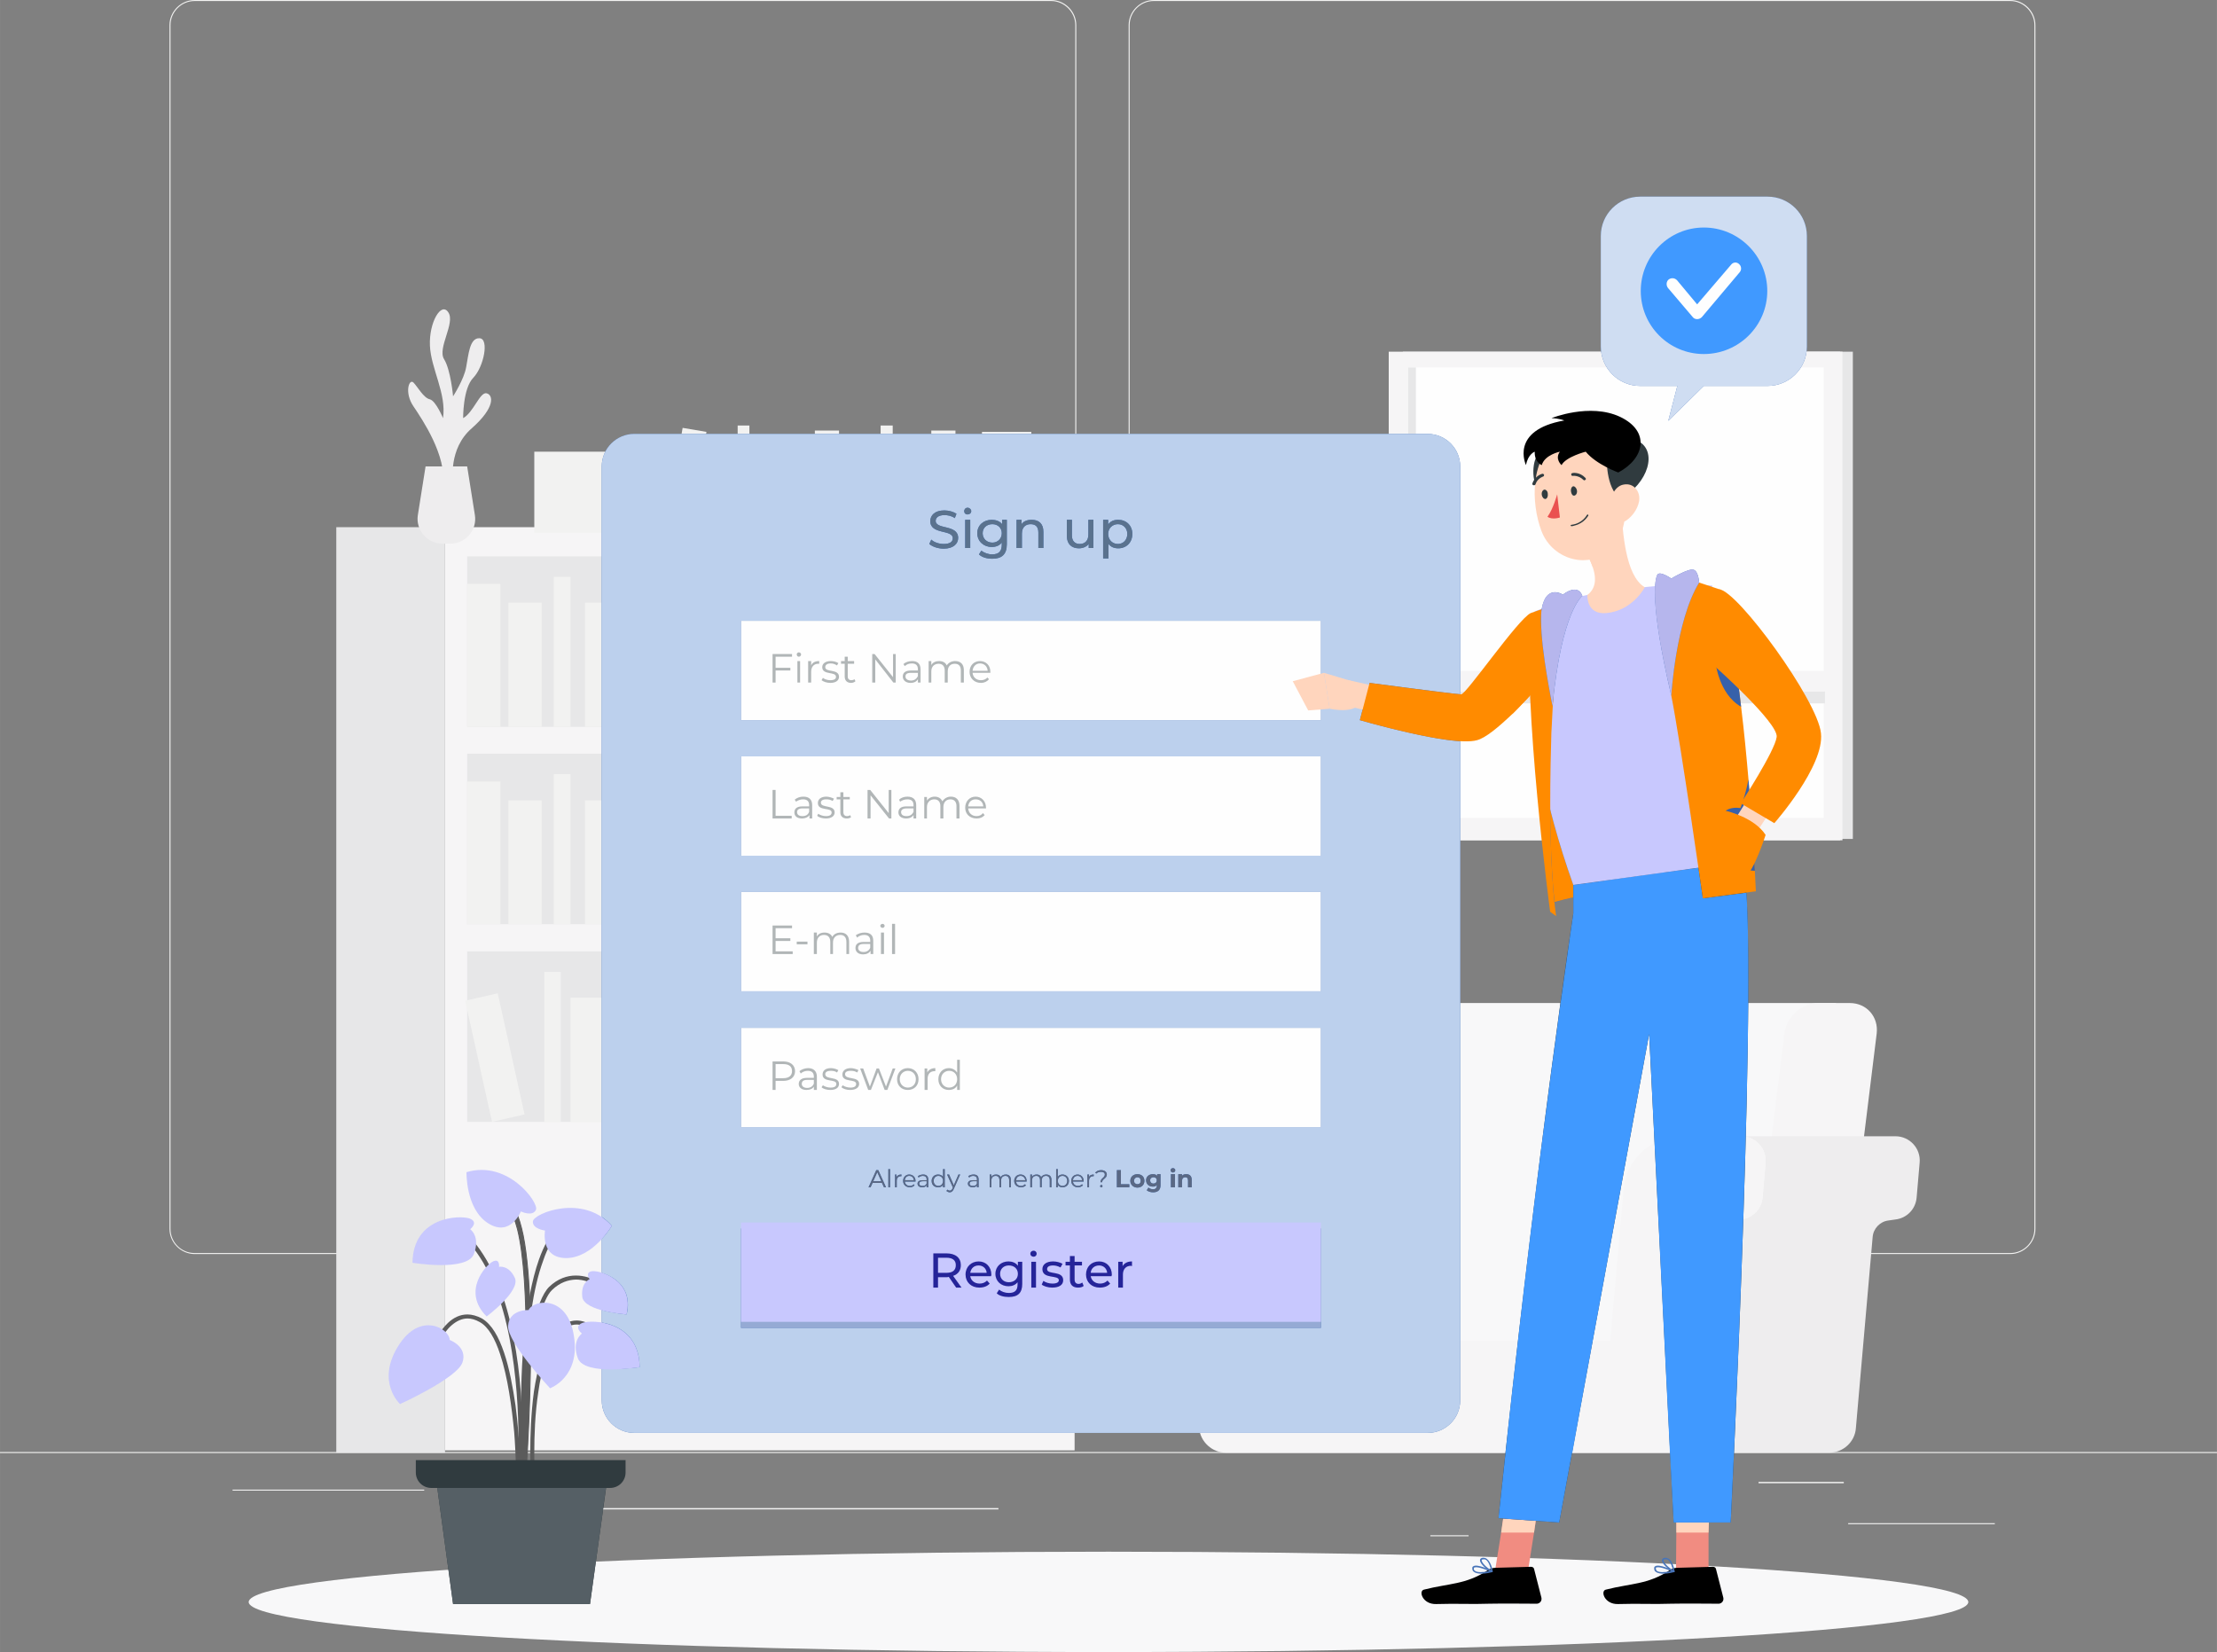 <?xml version="1.0" encoding="UTF-8"?>
<!DOCTYPE svg PUBLIC "-//W3C//DTD SVG 1.1//EN" "http://www.w3.org/Graphics/SVG/1.1/DTD/svg11.dtd">
<!-- Creator: CorelDRAW X8 -->
<svg xmlns="http://www.w3.org/2000/svg" xml:space="preserve" width="176.389mm" height="131.448mm" version="1.1" style="shape-rendering:geometricPrecision; text-rendering:geometricPrecision; image-rendering:optimizeQuality; fill-rule:evenodd; clip-rule:evenodd"
viewBox="0 0 6606 4923"
 xmlns:xlink="http://www.w3.org/1999/xlink">
 <rect x="0" y="0" width="6606" height="4923" fill="#808080" stroke="none"/>
 <defs>
  <style type="text/css">
   <![CDATA[
    .str0 {stroke:#5B5B5B;stroke-width:2.854}
    .fil5 {fill:#FEFEFE;fill-rule:nonzero}
    .fil14 {fill:#5B5B5B;fill-rule:nonzero}
    .fil20 {fill:#F18C81;fill-rule:nonzero}
    .fil28 {fill:#EA5150;fill-rule:nonzero}
    .fil23 {fill:#FCFBFB;fill-rule:nonzero}
    .fil24 {fill:#FAFBFB;fill-rule:nonzero}
    .fil3 {fill:#F8F8F9;fill-rule:nonzero}
    .fil1 {fill:#F6F5F6;fill-rule:nonzero}
    .fil0 {fill:#F2F2F1;fill-rule:nonzero}
    .fil4 {fill:#EEEDEE;fill-rule:nonzero}
    .fil26 {fill:#E6B3AA;fill-rule:nonzero}
    .fil2 {fill:#E7E7E8;fill-rule:nonzero}
    .fil27 {fill:#D6D5D5;fill-rule:nonzero}
    .fil17 {fill:#CFDDF2;fill-rule:nonzero}
    .fil7 {fill:#BCD0ED;fill-rule:nonzero}
    .fil8 {fill:#B1B6B7;fill-rule:nonzero}
    .fil9 {fill:#95AAD4;fill-rule:nonzero}
    .fil25 {fill:#8AA9D9;fill-rule:nonzero}
    .fil16 {fill:#555F65;fill-rule:nonzero}
    .fil13 {fill:#5A728E;fill-rule:nonzero}
    .fil10 {fill:#5A6884;fill-rule:nonzero}
    .fil6 {fill:#4874B8;fill-rule:nonzero}
    .fil15 {fill:#303B3F;fill-rule:nonzero}
    .fil30 {fill:#3761AA;fill-rule:nonzero}
    .fil22 {fill:black;fill-rule:nonzero}
    .fil12 {fill:#252499;fill-rule:nonzero}
    .fil18 {fill:#4099FF;fill-rule:nonzero}
    .fil29 {fill:#B6B6ED;fill-rule:nonzero}
    .fil11 {fill:#C8C8FE;fill-rule:nonzero}
    .fil19 {fill:#FF8B00;fill-rule:nonzero}
    .fil21 {fill:#FFD5BD;fill-rule:nonzero}
   ]]>
  </style>
 </defs>
 <g id="Layer_x0020_1">
  <polygon class="fil0" points="0,4330 6606,4330 6606,4327 0,4327 "/>
  <path class="fil0" d="M580 3c-40,0 -72,33 -72,72l0 3587c0,40 32,72 72,72l2552 0c39,0 72,-32 72,-72l0 -3587c0,-39 -33,-72 -72,-72l-2552 0zm2552 3734l-2552 0c-41,0 -75,-34 -75,-75l0 -3587c0,-41 34,-75 75,-75l2552 0c41,0 75,34 75,75l0 3587c0,41 -34,75 -75,75z"/>
  <g id="_2294015582336">
   <polygon class="fil0" points="5507,4542 5944,4542 5944,4539 5507,4539 "/>
   <polygon class="fil0" points="4262,4578 4376,4578 4376,4575 4262,4575 "/>
   <polygon class="fil0" points="5240,4420 5494,4420 5494,4416 5240,4416 "/>
   <polygon class="fil0" points="693,4442 1264,4442 1264,4439 693,4439 "/>
   <polygon class="fil0" points="1381,4442 1465,4442 1465,4439 1381,4439 "/>
   <polygon class="fil0" points="1737,4498 2975,4498 2975,4494 1737,4494 "/>
   <path class="fil0" d="M3438 3c-40,0 -72,33 -72,72l0 3587c0,40 32,72 72,72l2552 0c39,0 72,-32 72,-72l0 -3587c0,-39 -33,-72 -72,-72l-2552 0zm2552 3734l-2552 0c-41,0 -75,-34 -75,-75l0 -3587c0,-41 34,-75 75,-75l2552 0c41,0 75,34 75,75l0 3587c0,41 -34,75 -75,75z"/>
   <polygon class="fil1" points="1326,4322 3202,4322 3202,1571 1326,1571 "/>
   <polygon class="fil2" points="1392,2166 3136,2166 3136,1658 1392,1658 "/>
   <polygon class="fil0" points="1392,2166 1491,2166 1491,1740 1392,1740 "/>
   <polygon class="fil0" points="1871,2166 1970,2166 1970,1740 1871,1740 "/>
   <polygon class="fil0" points="2586,2149 2489,2166 2416,1746 2514,1730 "/>
   <polygon class="fil0" points="1515,2166 1614,2166 1614,1796 1515,1796 "/>
   <polygon class="fil0" points="1743,2166 1842,2166 1842,1796 1743,1796 "/>
   <polygon class="fil0" points="2317,2166 2416,2166 2416,1796 2317,1796 "/>
   <polygon class="fil0" points="2180,2144 2084,2166 2004,1805 2100,1784 "/>
   <polygon class="fil0" points="1650,2166 1700,2166 1700,1719 1650,1719 "/>
   <polygon class="fil0" points="2239,2166 2289,2166 2289,1719 2239,1719 "/>
   <polygon class="fil2" points="1392,2754 3136,2754 3136,2246 1392,2246 "/>
   <polygon class="fil0" points="3037,2754 3136,2754 3136,2329 3037,2329 "/>
   <polygon class="fil0" points="2558,2754 2657,2754 2657,2329 2558,2329 "/>
   <polygon class="fil0" points="1942,2738 2039,2754 2112,2335 2014,2318 "/>
   <polygon class="fil0" points="2914,2754 3013,2754 3013,2385 2914,2385 "/>
   <polygon class="fil0" points="2686,2754 2785,2754 2785,2385 2686,2385 "/>
   <polygon class="fil0" points="2112,2754 2211,2754 2211,2385 2112,2385 "/>
   <polygon class="fil0" points="2348,2733 2444,2754 2524,2393 2428,2372 "/>
   <polygon class="fil0" points="2828,2754 2878,2754 2878,2307 2828,2307 "/>
   <polygon class="fil0" points="2239,2754 2289,2754 2289,2307 2239,2307 "/>
   <polygon class="fil0" points="1392,2754 1491,2754 1491,2329 1392,2329 "/>
   <polygon class="fil0" points="1515,2754 1614,2754 1614,2385 1515,2385 "/>
   <polygon class="fil0" points="1743,2754 1842,2754 1842,2385 1743,2385 "/>
   <polygon class="fil0" points="1650,2754 1700,2754 1700,2307 1650,2307 "/>
   <polygon class="fil2" points="1392,3343 3136,3343 3136,2835 1392,2835 "/>
   <polygon class="fil0" points="2393,3343 2492,3343 2492,2917 2393,2917 "/>
   <polygon class="fil0" points="3108,3326 3010,3343 2938,2923 3036,2906 "/>
   <polygon class="fil0" points="2037,3343 2136,3343 2136,2973 2037,2973 "/>
   <polygon class="fil0" points="2264,3343 2363,3343 2363,2973 2264,2973 "/>
   <polygon class="fil0" points="2839,3343 2938,3343 2938,2973 2839,2973 "/>
   <polygon class="fil0" points="2702,3321 2606,3343 2525,2982 2622,2960 "/>
   <polygon class="fil0" points="2172,3343 2221,3343 2221,2896 2172,2896 "/>
   <polygon class="fil0" points="2761,3343 2811,3343 2811,2896 2761,2896 "/>
   <polygon class="fil0" points="1969,3326 1871,3343 1799,2923 1896,2906 "/>
   <polygon class="fil0" points="1700,3343 1799,3343 1799,2973 1700,2973 "/>
   <polygon class="fil0" points="1563,3321 1466,3343 1386,2982 1483,2960 "/>
   <polygon class="fil0" points="1622,3343 1671,3343 1671,2896 1622,2896 "/>
   <polygon class="fil2" points="1002,4329 1326,4329 1326,1571 1002,1571 "/>
   <path class="fil3" d="M4300 4257l-275 0 145 -1177c6,-50 51,-91 101,-91l1200 0 -176 1268 -995 0z"/>
   <path class="fil1" d="M5172 4257l275 0 145 -1177c6,-50 -30,-91 -80,-91l-94 0c-50,0 -95,41 -101,91l-145 1177z"/>
   <path class="fil4" d="M5071 4256l50 -570c2,-25 21,-46 47,-49l20 -3c34,-4 61,-31 64,-65l9 -104c3,-43 -30,-79 -73,-79l460 0c42,0 76,36 72,79l-9 104c-3,34 -29,61 -63,65l-21 3c-25,3 -45,24 -47,49l-50 570c-3,41 -38,73 -80,73l-459 0c41,0 76,-32 80,-73z"/>
   <path class="fil4" d="M3806 3544c-8,-90 -83,-158 -172,-158l400 0c90,0 164,68 172,158l40 451 -400 0 -40 -451z"/>
   <path class="fil1" d="M3456 3386l178 0c89,0 164,68 172,158l40 451 952 0 40 -451c8,-90 83,-158 172,-158l178 0c43,0 76,36 73,79l-9 104c-3,34 -30,61 -64,65l-20 3c-26,3 -45,24 -47,49l-50 570c-4,41 -39,73 -80,73l-1338 0c-41,0 -76,-32 -80,-73l-50 -570c-2,-25 -21,-46 -47,-49l-20 -3c-34,-4 -61,-31 -64,-65l-9 -104c-3,-43 30,-79 73,-79z"/>
   <path class="fil4" d="M1350 1434c0,0 -15,-97 56,-158 70,-62 64,-99 44,-104 -20,-5 -39,57 -70,74 0,0 -1,-88 30,-120 32,-33 48,-117 19,-118 -30,-2 -33,50 -40,86 -6,36 -39,87 -39,87 0,0 -7,-79 -27,-111 -20,-33 34,-107 13,-139 -21,-33 -58,29 -55,99 3,69 50,143 39,216 0,0 -21,-51 -39,-56 -19,-4 -37,-38 -49,-50 -13,-13 -28,30 0,71 27,40 99,147 88,234l30 -11z"/>
   <path class="fil4" d="M1392 1390l23 145c7,44 -27,85 -73,85l-24 0c-45,0 -80,-41 -73,-85l23 -145 124 0z"/>
   <polygon class="fil0" points="2775,1591 2847,1591 2847,1283 2775,1283 "/>
   <polygon class="fil0" points="2428,1591 2500,1591 2500,1283 2428,1283 "/>
   <polygon class="fil0" points="1982,1579 2053,1591 2105,1287 2034,1275 "/>
   <polygon class="fil0" points="2687,1591 2758,1591 2758,1323 2687,1323 "/>
   <polygon class="fil0" points="2522,1591 2593,1591 2593,1323 2522,1323 "/>
   <polygon class="fil0" points="2105,1591 2177,1591 2177,1323 2105,1323 "/>
   <polygon class="fil0" points="2276,1576 2346,1591 2404,1330 2334,1314 "/>
   <polygon class="fil0" points="2624,1591 2660,1591 2660,1268 2624,1268 "/>
   <polygon class="fil0" points="2198,1591 2233,1591 2233,1268 2198,1268 "/>
   <polygon class="fil0" points="1592,1588 1942,1588 1942,1346 1592,1346 "/>
   <polygon class="fil0" points="2848,1626 3141,1626 3141,1445 2848,1445 "/>
   <polygon class="fil0" points="2926,1467 3073,1467 3073,1287 2926,1287 "/>
   <polygon class="fil2" points="5172,2500 5521,2500 5521,1048 5172,1048 "/>
   <polygon class="fil2" points="4180,2504 5483,2504 5483,1048 4180,1048 "/>
   <polygon class="fil1" points="4138,2504 5490,2504 5490,1048 4138,1048 "/>
   <polygon class="fil5" points="4196,2437 5434,2437 5434,1095 4196,1095 "/>
   <polygon class="fil2" points="4196,2437 4219,2437 4219,1095 4196,1095 "/>
   <polygon class="fil2" points="4215,2096 5438,2096 5438,2060 4215,2060 "/>
   <polygon class="fil1" points="4196,2060 5454,2060 5454,1999 4196,1999 "/>
   <path class="fil3" d="M5865 4774c0,82 -1147,149 -2562,149 -1415,0 -2562,-67 -2562,-149 0,-83 1147,-150 2562,-150 1415,0 2562,67 2562,150z"/>
   <path class="fil6" d="M4254 4270l-2364 0c-53,0 -97,-43 -97,-97l0 -2783c0,-54 44,-97 97,-97l2364 0c53,0 97,43 97,97l0 2783c0,54 -44,97 -97,97z"/>
   <path class="fil7" d="M4254 4270l-2364 0c-53,0 -97,-43 -97,-97l0 -94c9,1 18,1 27,1 44,0 86,-6 86,-6l0 0c-1,-92 -63,-125 -113,-133l0 -37c36,10 74,13 74,13 3,-11 4,-20 4,-29 0,-58 -45,-85 -78,-95l0 -101c19,-20 30,-39 30,-39l0 0c-9,-11 -19,-19 -30,-27l0 -2236c0,-54 44,-97 97,-97l2364 0c53,0 97,43 97,97l0 679c-36,-3 -270,-34 -270,-34l-29 111c0,0 193,56 299,63l0 1964c0,54 -44,97 -97,97zm-2046 -609l0 296 1728 0 0 -296 -1728 0zm1214 -122l-5 8c5,4 12,6 19,6 14,0 22,-7 22,-21l0 -33 -10 0 0 5c-3,-4 -8,-5 -13,-5 -11,0 -20,7 -20,18 0,12 9,19 20,19 5,0 9,-1 12,-5l0 2c0,7 -4,11 -11,11 -5,0 -11,-2 -14,-5zm-599 6l-3 4c3,2 6,4 10,4 5,0 9,-3 12,-10l19 -43 -5 0 -14 32 -14 -32 -6 0 17 38 -1 4c-3,5 -5,6 -8,6 -3,0 -5,-1 -7,-3zm566 -46c-12,0 -21,8 -21,20 0,11 9,20 21,20 13,0 21,-9 21,-20 0,-12 -8,-20 -21,-20zm-107 32c-2,0 -4,2 -4,4 0,2 2,3 4,3 2,0 3,-1 3,-3 0,-2 -1,-4 -3,-4zm-71 -31c-11,0 -19,8 -19,19 0,11 8,19 20,19 6,0 11,-2 15,-6l-3 -3c-3,3 -7,5 -12,5 -8,0 -14,-5 -15,-13l32 0 0 -2c0,-11 -8,-19 -18,-19zm-59 31c3,5 8,7 14,7 11,0 19,-7 19,-19 0,-11 -8,-19 -19,-19 -6,0 -11,2 -14,7l0 -23 -5 0 0 54 5 0 0 -7zm-111 -31c-11,0 -19,8 -19,19 0,11 8,19 20,19 6,0 12,-2 15,-6l-3 -3c-3,3 -7,5 -11,5 -9,0 -15,-5 -15,-13l31 0 0 -2c0,-11 -7,-19 -18,-19zm-142 17c-11,0 -15,5 -15,10 0,7 6,11 14,11 7,0 11,-2 13,-6l0 6 5 0 0 -23c0,-10 -5,-15 -15,-15 -6,0 -12,2 -16,5l3 4c3,-3 7,-5 12,-5 7,0 11,4 11,10l0 3 -12 0zm-104 -17c-11,0 -19,8 -19,19 0,12 8,19 19,19 7,0 12,-2 15,-7l0 7 5 0 0 -54 -5 0 0 23c-3,-5 -9,-7 -15,-7zm-46 17c-11,0 -15,5 -15,10 0,7 5,11 14,11 6,0 11,-2 13,-6l0 6 5 0 0 -23c0,-10 -6,-15 -15,-15 -6,0 -12,2 -16,5l2 4c4,-3 8,-5 13,-5 7,0 11,4 11,10l0 3 -12 0zm-40 -17c-10,0 -18,8 -18,19 0,11 8,19 20,19 6,0 11,-2 14,-6l-2 -3c-3,3 -7,5 -12,5 -8,0 -14,-5 -15,-13l32 0 0 -2c0,-11 -8,-19 -19,-19zm823 8c5,0 8,3 8,10l0 20 11 0 0 -22c0,-12 -7,-17 -16,-17 -6,0 -10,1 -13,5l0 -5 -11 0 0 39 11 0 0 -19c0,-7 4,-11 10,-11zm-43 -9l0 39 12 0 0 -39 -12 0zm-161 -12l0 51 37 0 0 -9 -25 0 0 -42 -12 0zm-88 13l0 38 5 0 0 -19c0,-9 5,-14 13,-14l1 0 0 -5c-7,0 -12,2 -14,8l0 -8 -5 0zm-123 4c7,0 11,5 11,13l0 21 5 0 0 -22c0,-11 -6,-16 -16,-16 -6,0 -12,3 -15,8 -2,-6 -7,-8 -13,-8 -6,0 -11,2 -14,7l0 -7 -5 0 0 38 5 0 0 -20c0,-9 5,-14 13,-14 7,0 11,5 11,13l0 21 5 0 0 -20c0,-9 5,-14 13,-14zm-121 0c7,0 11,5 11,13l0 21 5 0 0 -22c0,-11 -6,-16 -15,-16 -7,0 -13,3 -15,8 -3,-6 -8,-8 -14,-8 -6,0 -11,2 -14,7l0 -7 -5 0 0 38 5 0 0 -20c0,-9 5,-14 13,-14 7,0 11,5 11,13l0 21 5 0 0 -20c0,-9 5,-14 13,-14zm-329 -4l0 38 5 0 0 -19c0,-9 5,-14 13,-14l1 0 0 -5c-7,0 -12,2 -15,8l0 -8 -4 0zm-20 -16l0 54 5 0 0 -54 -5 0zm-7 54l0 0 -23 -51 -6 0 -23 51 6 0 6 -13 28 0 6 13 6 0zm641 -46c7,0 11,3 11,8 0,10 -13,11 -13,23l5 0c0,-10 14,-11 14,-23 0,-8 -7,-13 -17,-13 -8,0 -14,3 -18,8l4 2c3,-3 7,-5 14,-5zm214 -11c-4,0 -7,3 -7,6 0,4 3,7 7,7 4,0 7,-3 7,-7 0,-3 -3,-6 -7,-6zm-1287 -418l0 296 1728 0 0 -296 -1728 0zm0 -405l0 296 1728 0 0 -296 -1728 0zm0 -404l0 296 1728 0 0 -296 -1728 0zm0 -404l0 296 1728 0 0 -296 -1728 0zm716 -209l-7 11c9,9 24,13 40,13 28,0 43,-13 43,-43l0 -73 -14 0 0 13c-7,-9 -19,-13 -31,-13 -24,0 -43,16 -43,40 0,24 19,41 43,41 12,0 23,-4 30,-13l0 6c0,20 -9,29 -29,29 -12,0 -24,-5 -32,-11zm363 -92l0 115 16 0 0 -43c7,9 17,13 29,13 24,0 42,-17 42,-43 0,-25 -18,-42 -42,-42 -13,0 -23,4 -30,14l0 -14 -15 0zm-512 59l-6 13c9,8 26,14 43,14 29,0 43,-15 43,-32 0,-41 -67,-24 -67,-51 0,-9 8,-17 26,-17 10,0 21,2 31,9l5 -13c-9,-6 -23,-10 -36,-10 -29,0 -42,15 -42,32 0,41 67,24 67,51 0,10 -8,17 -27,17 -14,0 -29,-5 -37,-13zm404 -59l0 49c0,24 15,36 36,36 12,0 23,-5 29,-13l0 12 14 0 0 -84 -15 0 0 44c0,18 -10,28 -26,28 -14,0 -23,-9 -23,-25l0 -47 -15 0zm-108 13c15,0 23,8 23,25l0 46 15 0 0 -48c0,-25 -14,-36 -35,-36 -13,0 -24,4 -30,13l0 -13 -15 0 0 84 16 0 0 -43c0,-18 10,-28 26,-28zm-195 -13l0 84 15 0 0 -84 -15 0zm7 -36c-6,0 -10,5 -10,10 0,6 4,10 10,10 6,0 11,-4 11,-10 0,-5 -5,-10 -11,-10zm16 2021c-6,0 -10,-2 -10,-7 0,-4 3,-7 10,-7l12 0 0 7c-2,5 -6,7 -12,7zm-150 0c-6,0 -10,-2 -10,-7 0,-4 3,-7 10,-7l12 0 0 7c-2,5 -6,7 -12,7zm417 0c-8,0 -14,-6 -14,-15 0,-9 6,-15 14,-15 8,0 14,6 14,15 0,9 -6,15 -14,15zm-370 0c-8,0 -14,-6 -14,-15 0,-9 6,-15 14,-15 8,0 14,6 14,15 0,9 -6,15 -14,15zm593 -5c-5,0 -10,-4 -10,-10 0,-7 5,-11 10,-11 6,0 10,4 10,11 0,6 -4,10 -10,10zm48 -2c-6,0 -10,-4 -10,-10 0,-5 4,-9 10,-9 6,0 10,4 10,9 0,6 -4,10 -10,10zm-811 -7l-24 0 12 -27 12 27zm598 -3l-27 0c1,-8 6,-13 14,-13 7,0 13,5 13,13zm-169 0l-27 0c0,-8 6,-13 13,-13 7,0 13,5 14,13zm-332 0l-27 0c1,-8 6,-13 13,-13 8,0 13,5 14,13zm608 -1896c-16,0 -29,-12 -29,-30 0,-17 13,-29 29,-29 16,0 28,12 28,29 0,18 -12,30 -28,30zm-374 -4c-17,0 -29,-12 -29,-28 0,-16 12,-27 29,-27 16,0 28,11 28,27 0,16 -12,28 -28,28z"/>
   <polygon class="fil5" points="2208,2954 3936,2954 3936,2658 2208,2658 "/>
   <polygon class="fil8" points="2362,2843 2302,2843 2302,2758 2360,2758 2360,2766 2311,2766 2311,2796 2355,2796 2355,2804 2311,2804 2311,2835 2362,2835 "/>
   <polygon class="fil8" points="2374,2814 2406,2814 2406,2806 2374,2806 "/>
   <path class="fil8" d="M2530 2843l-8 0 0 -36c0,-14 -7,-21 -18,-21 -14,0 -22,9 -22,23l0 34 -8 0 0 -36c0,-14 -7,-21 -19,-21 -13,0 -21,9 -21,23l0 34 -9 0 0 -64 9 0 0 12c4,-8 12,-12 23,-12 10,0 19,4 23,13 4,-8 13,-13 25,-13 15,0 25,9 25,27l0 37z"/>
   <path class="fil8" d="M2572 2844c-15,0 -23,-8 -23,-19 0,-10 6,-18 24,-18l20 0 0 -4c0,-11 -6,-17 -18,-17 -8,0 -16,3 -21,8l-4 -7c7,-5 16,-8 26,-8 17,0 26,8 26,24l0 40 -8 0 0 -10c-4,7 -12,11 -22,11zm1 -31c-12,0 -16,5 -16,12 0,7 6,12 16,12 10,0 17,-5 20,-13l0 -11 -20 0z"/>
   <path class="fil8" d="M2634 2843l-9 0 0 -64 9 0 0 64zm-4 -78c-4,0 -7,-3 -7,-6 0,-3 3,-6 7,-6 3,0 6,3 6,6 0,3 -3,6 -6,6z"/>
   <polygon class="fil8" points="2658,2843 2667,2843 2667,2753 2658,2753 "/>
   <polygon class="fil5" points="2208,3359 3936,3359 3936,3063 2208,3063 "/>
   <path class="fil8" d="M2311 3248l-9 0 0 -85 32 0c21,0 35,11 35,29 0,18 -14,29 -35,29l-23 0 0 27zm0 -77l0 42 23 0c17,0 26,-8 26,-21 0,-14 -9,-21 -26,-21l-23 0z"/>
   <path class="fil8" d="M2403 3248c-14,0 -23,-7 -23,-18 0,-10 7,-18 25,-18l20 0 0 -4c0,-11 -6,-17 -18,-17 -8,0 -16,3 -21,8l-4 -7c6,-5 16,-9 26,-9 16,0 26,9 26,25l0 40 -9 0 0 -10c-3,6 -11,10 -22,10zm2 -30c-12,0 -16,5 -16,12 0,7 6,12 16,12 10,0 17,-5 20,-13l0 -11 -20 0z"/>
   <path class="fil8" d="M2474 3248c-10,0 -21,-3 -26,-8l4 -6c5,4 14,7 23,7 12,0 17,-4 17,-11 0,-16 -41,-3 -41,-28 0,-11 8,-19 25,-19 8,0 17,3 22,6l-4 7c-5,-4 -12,-5 -18,-5 -12,0 -17,4 -17,10 0,18 41,5 41,29 0,11 -9,18 -26,18z"/>
   <path class="fil8" d="M2533 3248c-10,0 -20,-3 -26,-8l4 -6c5,4 14,7 23,7 12,0 17,-4 17,-11 0,-16 -41,-3 -41,-28 0,-11 9,-19 25,-19 8,0 17,3 23,6l-4 7c-6,-4 -12,-5 -19,-5 -12,0 -17,4 -17,10 0,18 42,5 42,29 0,11 -10,18 -27,18z"/>
   <polygon class="fil8" points="2644,3248 2636,3248 2616,3195 2595,3248 2587,3248 2563,3184 2572,3184 2592,3238 2612,3184 2619,3184 2640,3238 2660,3184 2668,3184 "/>
   <path class="fil8" d="M2705 3248c-19,0 -32,-13 -32,-32 0,-19 13,-33 32,-33 19,0 32,14 32,33 0,19 -13,32 -32,32zm0 -57c-13,0 -24,10 -24,25 0,15 11,25 24,25 14,0 24,-10 24,-25 0,-15 -10,-25 -24,-25z"/>
   <path class="fil8" d="M2764 3248l-9 0 0 -64 8 0 0 12c4,-8 12,-13 24,-13l0 9 -2 0c-13,0 -21,8 -21,23l0 33z"/>
   <path class="fil8" d="M2827 3248c-18,0 -31,-13 -31,-32 0,-19 13,-33 31,-33 11,0 19,5 25,13l0 -38 8 0 0 90 -8 0 0 -13c-5,9 -14,13 -25,13zm1 -57c-13,0 -24,10 -24,25 0,15 11,25 24,25 14,0 24,-10 24,-25 0,-15 -10,-25 -24,-25z"/>
   <polygon class="fil9" points="2208,3957 3936,3957 3936,3661 2208,3661 "/>
   <path class="fil10" d="M2640 3538l-6 0 -6 -13 -28 0 -6 13 -6 0 23 -51 6 0 23 51zm-26 -45l-12 27 24 0 -12 -27z"/>
   <polygon class="fil10" points="2647,3538 2652,3538 2652,3484 2647,3484 "/>
   <path class="fil10" d="M2672 3538l-5 0 0 -38 4 0 0 8c3,-6 8,-8 15,-8l0 5 -1 0c-8,0 -13,5 -13,14l0 19z"/>
   <path class="fil10" d="M2711 3538c-12,0 -20,-8 -20,-19 0,-11 8,-19 18,-19 11,0 19,8 19,19l0 2 -32 0c1,8 7,13 15,13 5,0 9,-2 12,-5l2 3c-3,4 -8,6 -14,6zm-2 -34c-7,0 -12,5 -13,13l27 0c-1,-8 -6,-13 -14,-13z"/>
   <path class="fil10" d="M2748 3538c-9,0 -14,-4 -14,-11 0,-5 4,-10 15,-10l12 0 0 -3c0,-6 -4,-10 -11,-10 -5,0 -9,2 -13,5l-2 -4c4,-3 10,-5 16,-5 9,0 15,5 15,15l0 23 -5 0 0 -6c-2,4 -7,6 -13,6zm1 -18c-7,0 -10,3 -10,7 0,5 4,7 10,7 6,0 10,-2 12,-7l0 -7 -12 0z"/>
   <path class="fil10" d="M2795 3538c-11,0 -19,-7 -19,-19 0,-11 8,-19 19,-19 6,0 12,2 15,7l0 -23 5 0 0 54 -5 0 0 -7c-3,5 -8,7 -15,7zm1 -34c-8,0 -14,6 -14,15 0,9 6,15 14,15 8,0 14,-6 14,-15 0,-9 -6,-15 -14,-15z"/>
   <path class="fil10" d="M2830 3553c-4,0 -7,-2 -10,-4l3 -4c2,2 4,3 7,3 3,0 5,-1 8,-6l1 -4 -17 -38 6 0 14 32 14 -32 5 0 -19 43c-3,7 -7,10 -12,10z"/>
   <path class="fil10" d="M2898 3538c-8,0 -14,-4 -14,-11 0,-5 4,-10 15,-10l12 0 0 -3c0,-6 -4,-10 -11,-10 -5,0 -9,2 -12,5l-3 -4c4,-3 10,-5 16,-5 10,0 15,5 15,15l0 23 -5 0 0 -6c-2,4 -6,6 -13,6zm1 -18c-7,0 -10,3 -10,7 0,5 4,7 10,7 6,0 10,-2 12,-7l0 -7 -12 0z"/>
   <path class="fil10" d="M3012 3538l-5 0 0 -21c0,-8 -4,-13 -11,-13 -8,0 -13,5 -13,14l0 20 -5 0 0 -21c0,-8 -4,-13 -11,-13 -8,0 -13,5 -13,14l0 20 -5 0 0 -38 5 0 0 7c3,-5 8,-7 14,-7 6,0 11,2 14,8 2,-5 8,-8 15,-8 9,0 15,5 15,16l0 22z"/>
   <path class="fil10" d="M3042 3538c-12,0 -20,-8 -20,-19 0,-11 8,-19 19,-19 11,0 18,8 18,19l0 2 -31 0c0,8 6,13 15,13 4,0 8,-2 11,-5l3 3c-3,4 -9,6 -15,6zm-1 -34c-7,0 -13,5 -13,13l27 0c-1,-8 -7,-13 -14,-13z"/>
   <path class="fil10" d="M3133 3538l-5 0 0 -21c0,-8 -4,-13 -11,-13 -8,0 -13,5 -13,14l0 20 -5 0 0 -21c0,-8 -4,-13 -11,-13 -8,0 -13,5 -13,14l0 20 -5 0 0 -38 5 0 0 7c3,-5 8,-7 14,-7 6,0 11,2 13,8 3,-5 9,-8 15,-8 10,0 16,5 16,16l0 22z"/>
   <path class="fil10" d="M3166 3538c-6,0 -11,-2 -14,-7l0 7 -5 0 0 -54 5 0 0 23c3,-5 8,-7 14,-7 11,0 19,8 19,19 0,12 -8,19 -19,19zm0 -34c-8,0 -14,6 -14,15 0,9 6,15 14,15 8,0 14,-6 14,-15 0,-9 -6,-15 -14,-15z"/>
   <path class="fil10" d="M3212 3538c-12,0 -20,-8 -20,-19 0,-11 8,-19 19,-19 10,0 18,8 18,19l0 2 -32 0c1,8 7,13 15,13 5,0 9,-2 12,-5l3 3c-4,4 -9,6 -15,6zm-1 -34c-8,0 -13,5 -14,13l27 0c0,-8 -6,-13 -13,-13z"/>
   <path class="fil10" d="M3245 3538l-5 0 0 -38 5 0 0 8c2,-6 7,-8 14,-8l0 5 -1 0c-8,0 -13,5 -13,14l0 19z"/>
   <path class="fil10" d="M3282 3538c-2,0 -4,-1 -4,-3 0,-2 2,-4 4,-4 2,0 3,2 3,4 0,2 -1,3 -3,3zm2 -15l-5 0c0,-12 13,-13 13,-23 0,-5 -4,-8 -11,-8 -7,0 -11,2 -14,5l-4 -2c4,-5 10,-8 18,-8 10,0 17,5 17,13 0,12 -14,13 -14,23z"/>
   <polygon class="fil10" points="3365,3538 3328,3538 3328,3487 3340,3487 3340,3529 3365,3529 "/>
   <path class="fil10" d="M3389 3539c-12,0 -21,-9 -21,-20 0,-12 9,-20 21,-20 13,0 21,8 21,20 0,11 -8,20 -21,20zm0 -31c-5,0 -10,4 -10,11 0,6 5,10 10,10 6,0 10,-4 10,-10 0,-7 -4,-11 -10,-11z"/>
   <path class="fil10" d="M3436 3553c-7,0 -14,-2 -19,-6l5 -8c3,3 9,5 14,5 7,0 11,-4 11,-11l0 -2c-3,4 -7,5 -12,5 -11,0 -20,-7 -20,-19 0,-11 9,-18 20,-18 5,0 10,1 13,5l0 -5 10 0 0 33c0,14 -8,21 -22,21zm1 -45c-6,0 -10,4 -10,9 0,6 4,10 10,10 6,0 10,-4 10,-10 0,-5 -4,-9 -10,-9z"/>
   <path class="fil10" d="M3501 3538l-12 0 0 -39 12 0 0 39zm-6 -44c-4,0 -7,-3 -7,-7 0,-3 3,-6 7,-6 4,0 7,3 7,6 0,4 -3,7 -7,7z"/>
   <path class="fil10" d="M3551 3538l-11 0 0 -20c0,-7 -3,-10 -8,-10 -6,0 -10,4 -10,11l0 19 -11 0 0 -39 11 0 0 5c3,-4 7,-5 13,-5 9,0 16,5 16,17l0 22z"/>
   <polygon class="fil11" points="2208,3939 3936,3939 3936,3643 2208,3643 "/>
   <path class="fil12" d="M2848 3770c0,-14 -9,-22 -28,-22l-25 0 0 45 25 0c19,0 28,-8 28,-23zm1 67l-22 -32c-2,1 -4,1 -7,1l-25 0 0 31 -14 0 0 -102 39 0c27,0 43,13 43,35 0,16 -8,27 -23,32l25 35 -16 0z"/>
   <path class="fil12" d="M2891 3793l49 0c-1,-13 -11,-22 -24,-22 -14,0 -23,9 -25,22zm62 10l-62 0c2,13 13,22 28,22 9,0 16,-3 22,-9l8 9c-7,8 -18,12 -31,12 -24,0 -41,-16 -41,-39 0,-23 17,-39 39,-39 22,0 38,16 38,40 0,1 -1,2 -1,4z"/>
   <path class="fil12" d="M3033 3796c0,-15 -11,-25 -27,-25 -15,0 -26,10 -26,25 0,15 11,25 26,25 16,0 27,-10 27,-25zm13 -36l0 66c0,27 -13,39 -40,39 -14,0 -28,-3 -36,-11l7 -11c7,6 18,10 29,10 18,0 26,-8 26,-25l0 -7c-6,8 -16,12 -27,12 -22,0 -39,-15 -39,-37 0,-22 17,-37 39,-37 11,0 22,4 28,13l0 -12 13 0z"/>
   <path class="fil12" d="M3073 3760l14 0 0 77 -14 0 0 -77zm-3 -24c0,-5 4,-9 10,-9 5,0 9,4 9,9 0,5 -4,9 -9,9 -6,0 -10,-4 -10,-9z"/>
   <path class="fil12" d="M3104 3828l5 -11c7,5 17,8 27,8 13,0 19,-4 19,-10 0,-17 -49,-2 -49,-33 0,-14 12,-23 32,-23 10,0 21,3 28,7l-6 11c-7,-4 -15,-6 -22,-6 -12,0 -18,4 -18,11 0,18 48,3 48,33 0,14 -12,22 -33,22 -12,0 -25,-4 -31,-9z"/>
   <path class="fil12" d="M3229 3832c-4,4 -11,5 -17,5 -15,0 -24,-8 -24,-24l0 -42 -13 0 0 -11 13 0 0 -17 14 0 0 17 22 0 0 11 -22 0 0 42c0,8 4,13 12,13 4,0 8,-2 11,-4l4 10z"/>
   <path class="fil12" d="M3250 3793l49 0c-1,-13 -11,-22 -24,-22 -14,0 -24,9 -25,22zm62 10l-62 0c2,13 13,22 28,22 9,0 16,-3 22,-9l8 9c-7,8 -18,12 -31,12 -24,0 -41,-16 -41,-39 0,-23 16,-39 39,-39 22,0 38,16 38,40 0,1 -1,2 -1,4z"/>
   <path class="fil12" d="M3373 3759l0 14 -3 -1c-15,0 -24,10 -24,26l0 39 -14 0 0 -77 13 0 0 13c5,-9 15,-14 28,-14z"/>
   <path class="fil13" d="M2812 1635c-17,0 -34,-6 -43,-14l6 -13c8,8 23,13 37,13 19,0 27,-7 27,-17 0,-27 -67,-10 -67,-51 0,-17 13,-32 42,-32 13,0 27,4 36,10l-5 13c-10,-7 -21,-9 -31,-9 -18,0 -26,8 -26,17 0,27 67,10 67,51 0,17 -14,32 -43,32z"/>
   <path class="fil13" d="M2891 1633l-15 0 0 -84 15 0 0 84zm-8 -100c-6,0 -10,-4 -10,-10 0,-5 4,-10 10,-10 6,0 11,5 11,10 0,6 -5,10 -11,10z"/>
   <path class="fil13" d="M2957 1665c-16,0 -31,-4 -40,-13l7 -11c8,6 20,11 32,11 20,0 29,-9 29,-29l0 -6c-7,9 -18,13 -30,13 -24,0 -43,-17 -43,-41 0,-24 19,-40 43,-40 12,0 24,4 31,13l0 -13 14 0 0 73c0,30 -15,43 -43,43zm0 -103c-17,0 -29,11 -29,27 0,16 12,28 29,28 16,0 28,-12 28,-28 0,-16 -12,-27 -28,-27z"/>
   <path class="fil13" d="M3109 1633l-15 0 0 -46c0,-17 -8,-25 -23,-25 -16,0 -26,10 -26,28l0 43 -16 0 0 -84 15 0 0 13c6,-9 17,-13 30,-13 21,0 35,11 35,36l0 48z"/>
   <path class="fil13" d="M3215 1634c-21,0 -36,-12 -36,-36l0 -49 15 0 0 47c0,16 9,25 23,25 16,0 26,-10 26,-28l0 -44 15 0 0 84 -14 0 0 -12c-6,8 -17,13 -29,13z"/>
   <path class="fil13" d="M3303 1664l-16 0 0 -115 15 0 0 14c7,-10 17,-14 30,-14 24,0 42,17 42,42 0,26 -18,43 -42,43 -12,0 -22,-4 -29,-13l0 43zm28 -102c-16,0 -29,12 -29,29 0,18 13,30 29,30 16,0 28,-12 28,-30 0,-17 -12,-29 -28,-29z"/>
   <polygon class="fil5" points="2208,2550 3936,2550 3936,2254 2208,2254 "/>
   <polygon class="fil8" points="2359,2439 2302,2439 2302,2354 2311,2354 2311,2431 2359,2431 "/>
   <path class="fil8" d="M2390 2439c-15,0 -23,-7 -23,-18 0,-10 6,-18 24,-18l20 0 0 -4c0,-11 -6,-17 -18,-17 -8,0 -16,3 -21,7l-4 -6c7,-6 16,-9 26,-9 17,0 26,9 26,25l0 40 -8 0 0 -10c-4,6 -12,10 -22,10zm1 -30c-12,0 -16,5 -16,11 0,8 6,12 16,12 10,0 17,-4 20,-13l0 -10 -20 0z"/>
   <path class="fil8" d="M2461 2439c-11,0 -21,-3 -26,-8l3 -6c6,4 14,7 23,7 12,0 17,-4 17,-11 0,-16 -41,-3 -41,-28 0,-11 9,-19 25,-19 8,0 17,3 23,6l-4 7c-6,-4 -12,-5 -19,-5 -11,0 -16,4 -16,10 0,17 41,5 41,29 0,11 -10,18 -26,18z"/>
   <path class="fil8" d="M2523 2439c-12,0 -19,-7 -19,-18l0 -39 -11 0 0 -7 11 0 0 -14 9 0 0 14 19 0 0 7 -19 0 0 38c0,8 4,12 11,12 3,0 7,-1 9,-3l3 6c-3,3 -8,4 -13,4z"/>
   <polygon class="fil8" points="2656,2439 2649,2439 2594,2370 2594,2439 2585,2439 2585,2354 2593,2354 2648,2423 2648,2354 2656,2354 "/>
   <path class="fil8" d="M2700 2439c-14,0 -23,-7 -23,-18 0,-10 6,-18 24,-18l21 0 0 -4c0,-11 -6,-17 -18,-17 -9,0 -16,3 -22,7l-3 -6c6,-6 15,-9 25,-9 17,0 26,9 26,25l0 40 -8 0 0 -10c-4,6 -11,10 -22,10zm2 -30c-13,0 -17,5 -17,11 0,8 6,12 16,12 10,0 17,-4 21,-13l0 -10 -20 0z"/>
   <path class="fil8" d="M2859 2439l-9 0 0 -37c0,-13 -7,-20 -18,-20 -13,0 -21,9 -21,23l0 34 -9 0 0 -37c0,-13 -7,-20 -18,-20 -13,0 -22,9 -22,23l0 34 -8 0 0 -64 8 0 0 11c4,-7 13,-12 23,-12 11,0 19,5 23,14 5,-8 14,-14 25,-14 16,0 26,9 26,28l0 37z"/>
   <path class="fil8" d="M2910 2439c-20,0 -34,-13 -34,-32 0,-19 13,-33 31,-33 18,0 31,14 31,33l0 2 -53 0c1,14 11,23 25,23 8,0 14,-3 19,-9l5 6c-6,7 -14,10 -24,10zm-3 -57c-12,0 -21,8 -22,21l45 0c-1,-13 -10,-21 -23,-21z"/>
   <polygon class="fil5" points="2208,2146 3936,2146 3936,1850 2208,1850 "/>
   <polygon class="fil8" points="2311,2034 2302,2034 2302,1949 2360,1949 2360,1957 2311,1957 2311,1990 2355,1990 2355,1998 2311,1998 "/>
   <path class="fil8" d="M2384 2034l-8 0 0 -64 8 0 0 64zm-4 -77c-3,0 -6,-3 -6,-7 0,-3 3,-6 6,-6 4,0 7,3 7,6 0,4 -3,7 -7,7z"/>
   <path class="fil8" d="M2417 2034l-9 0 0 -64 9 0 0 13c4,-9 12,-13 24,-13l0 8 -3 0c-13,0 -21,9 -21,24l0 32z"/>
   <path class="fil8" d="M2474 2035c-11,0 -21,-4 -26,-8l4 -7c5,4 13,7 22,7 12,0 17,-4 17,-10 0,-17 -41,-4 -41,-29 0,-10 9,-18 25,-18 8,0 17,2 23,6l-4 7c-6,-4 -12,-6 -19,-6 -11,0 -16,5 -16,11 0,17 41,4 41,29 0,11 -10,18 -26,18z"/>
   <path class="fil8" d="M2536 2035c-12,0 -19,-7 -19,-19l0 -38 -11 0 0 -8 11 0 0 -13 9 0 0 13 19 0 0 8 -19 0 0 38c0,7 4,11 11,11 3,0 7,-1 9,-3l3 6c-3,3 -8,5 -13,5z"/>
   <polygon class="fil8" points="2669,2034 2662,2034 2608,1965 2608,2034 2599,2034 2599,1949 2606,1949 2661,2018 2661,1949 2669,1949 "/>
   <path class="fil8" d="M2713 2035c-14,0 -23,-8 -23,-19 0,-10 6,-18 25,-18l20 0 0 -4c0,-11 -6,-17 -18,-17 -9,0 -16,3 -21,8l-4 -6c6,-6 16,-9 26,-9 16,0 25,8 25,25l0 39 -8 0 0 -10c-4,7 -11,11 -22,11zm2 -30c-13,0 -17,4 -17,11 0,7 6,12 17,12 9,0 16,-5 20,-13l0 -10 -20 0z"/>
   <path class="fil8" d="M2872 2034l-9 0 0 -36c0,-13 -6,-20 -18,-20 -13,0 -21,8 -21,23l0 33 -9 0 0 -36c0,-13 -7,-20 -18,-20 -13,0 -22,8 -22,23l0 33 -8 0 0 -64 8 0 0 12c4,-8 13,-12 23,-12 11,0 19,4 23,13 5,-8 14,-13 25,-13 16,0 26,9 26,27l0 37z"/>
   <path class="fil8" d="M2923 2035c-20,0 -34,-14 -34,-33 0,-19 13,-32 31,-32 18,0 31,13 31,32l0 3 -53 0c1,13 11,22 25,22 8,0 15,-3 19,-8l5 5c-6,7 -14,11 -24,11zm-3 -58c-12,0 -21,9 -22,22l45 0c-1,-13 -10,-22 -23,-22z"/>
   <path class="fil14" d="M1807 3835c-1,0 -40,-34 -91,-34 -26,0 -54,9 -80,34 -10,10 -19,26 -27,46 -27,69 -43,189 -52,293 -10,103 -12,190 -12,190l12 1c0,0 0,-7 1,-20 2,-44 8,-154 21,-261 7,-53 15,-106 26,-149 11,-43 25,-77 40,-91 24,-23 48,-30 71,-31 22,0 43,8 58,16 8,4 14,8 18,11 3,1 4,2 5,3l1 1 1 0 8 -9z"/>
   <path class="fil14" d="M1551 4452c0,0 6,-64 6,-157 0,-87 -5,-200 -27,-310 -21,-110 -59,-216 -123,-291l-10 9c63,71 100,176 121,284 21,109 27,221 27,308 0,46 -2,85 -3,113 -1,13 -2,24 -3,32 0,7 -1,11 -1,11l13 1 0 0z"/>
   <path class="fil14" d="M1569 4395c0,0 0,-4 0,-13 -2,-26 -5,-87 -5,-165 0,-94 5,-212 20,-317 8,-52 19,-101 34,-142 14,-42 33,-75 55,-95l-8 -9c-25,22 -44,57 -59,99 -45,127 -54,322 -54,464 0,104 5,179 5,179l12 -1 0 0z"/>
   <path class="fil14" d="M1551 4396c0,-1 -1,-100 -15,-208 -8,-54 -18,-110 -34,-157 -16,-47 -36,-84 -66,-102 -15,-8 -30,-12 -43,-12 -23,0 -42,10 -58,25 -24,23 -42,55 -54,82 -11,28 -17,49 -17,49l12 4 0 -2c3,-8 14,-45 34,-80 10,-17 22,-34 36,-46 14,-12 30,-20 47,-20 11,0 23,3 37,11 25,14 45,49 60,95 23,68 35,159 42,232 3,36 4,69 5,92 1,11 1,21 1,27 0,6 0,10 0,10l13 0z"/>
   <path class="fil14" d="M1594 4395c0,0 -1,-6 -1,-18 -1,-12 -1,-29 -1,-49 0,-48 2,-116 12,-180 9,-65 26,-127 55,-164 21,-28 41,-37 59,-37 13,0 26,5 39,13 18,11 34,29 45,44 6,7 10,14 14,18 1,3 2,5 3,6 1,1 1,2 1,2l11 -6c0,0 -12,-22 -32,-44 -10,-11 -22,-22 -36,-31 -13,-8 -29,-14 -45,-14 -23,0 -47,12 -69,41 -31,40 -48,104 -58,170 -9,66 -11,134 -11,182 0,41 1,68 1,68l13 -1 0 0z"/>
   <path class="fil14 str0" d="M1564 4437c0,0 17,-214 17,-429 0,-88 -3,-177 -11,-251 -4,-37 -9,-70 -16,-97 -7,-28 -15,-49 -26,-64l-10 7c9,13 17,33 24,60 20,80 26,213 26,345 0,107 -4,214 -8,294 -2,41 -4,74 -6,97 -1,24 -2,37 -2,37l12 1z"/>
   <path class="fil11" d="M1340 3993c0,0 54,20 38,67 -16,47 -186,124 -186,124 0,0 -72,-65 -6,-172 65,-106 153,-53 154,-19z"/>
   <path class="fil11" d="M1575 3904c0,0 -58,-3 -61,47 -3,49 125,186 125,186 0,0 91,-33 71,-156 -19,-124 -121,-108 -135,-77z"/>
   <path class="fil11" d="M1624 3667c0,0 -39,-5 -36,-28 3,-23 149,-83 235,14 0,0 -55,94 -134,96 -80,1 -65,-82 -65,-82z"/>
   <path class="fil11" d="M1552 3610c0,0 35,17 45,-5 9,-21 -83,-149 -207,-112 0,0 -3,109 64,152 67,43 98,-35 98,-35z"/>
   <path class="fil11" d="M1734 3974c0,0 -27,-21 2,-32 28,-10 168,-7 170,132 0,0 -163,27 -184,-26 -20,-53 12,-74 12,-74z"/>
   <path class="fil11" d="M1401 3663c0,0 27,-21 -2,-32 -29,-10 -168,-7 -170,132 0,0 163,27 183,-26 20,-53 -11,-74 -11,-74z"/>
   <path class="fil11" d="M1487 3775c0,0 3,-26 -18,-16 -21,10 -94,89 -19,164 0,0 102,-76 84,-115 -18,-39 -47,-33 -47,-33z"/>
   <path class="fil11" d="M1757 3812c0,0 -16,-21 8,-24 23,-2 126,26 102,129 0,0 -126,-9 -132,-52 -5,-43 22,-53 22,-53z"/>
   <polygon class="fil15" points="1350,4780 1758,4780 1813,4383 1296,4383 "/>
   <polygon class="fil16" points="1758,4780 1350,4780 1296,4383 1813,4383 1797,4494 1797,4498 "/>
   <path class="fil15" d="M1864 4351l0 37c0,26 -21,46 -46,46l-533 0c-25,0 -46,-20 -46,-46l0 -37 625 0z"/>
   <path class="fil6" d="M5267 586l-380 0c-64,0 -117,52 -117,117l0 330c0,65 53,117 117,117l111 0 -27 104 106 -104 190 0c64,0 117,-52 117,-117l0 -330c0,-65 -53,-117 -117,-117z"/>
   <path class="fil17" d="M4971 1254l27 -104 -111 0c-64,0 -117,-52 -117,-117l0 -330c0,-65 53,-117 117,-117l380 0c64,0 117,52 117,117l0 330c0,65 -53,117 -117,117l-190 0 -106 104z"/>
   <path class="fil18" d="M5266 867c0,104 -85,188 -189,188 -104,0 -188,-84 -188,-188 0,-104 84,-189 188,-189 104,0 189,85 189,189z"/>
   <path class="fil5" d="M5057 951c-5,0 -10,-2 -13,-6l-74 -87c-6,-8 -5,-19 2,-25 8,-6 18,-5 25,2l60 72 101 -118c6,-8 17,-9 24,-2 7,6 8,17 2,24l-113 134c-4,4 -9,6 -14,6z"/>
   <path class="fil6" d="M5201 2624c0,0 -230,-29 -578,67 0,0 -57,-623 -50,-709 7,-85 538,-60 538,-60 0,0 14,249 48,400 34,150 60,273 42,302z"/>
   <path class="fil19" d="M4632 2688c-5,-47 -12,-136 -13,-276 18,70 40,145 69,225l0 0 0 0 0 37c-18,4 -37,9 -56,14z"/>
   <polygon class="fil20" points="4454,4686 4548,4713 4571,4567 4583,4489 4489,4462 4473,4567 "/>
   <polygon class="fil20" points="4994,4694 5091,4707 5091,4567 5092,4480 4995,4467 4995,4567 "/>
   <polygon class="fil21" points="5091,4567 4995,4567 4995,4537 5092,4537 "/>
   <polygon class="fil21" points="4571,4567 4473,4567 4479,4525 4490,4526 4576,4532 "/>
   <path class="fil21" d="M4038 2033l-93 -28 17 107c0,0 84,19 93,-25l-17 -54z"/>
   <polygon class="fil21" points="3852,2030 3898,2117 3962,2112 3945,2005 "/>
   <polygon class="fil21" points="4167,2060 4014,2026 4000,2100 4139,2134 "/>
   <path class="fil19" d="M4629 1993c0,0 -3,4 -9,11 -19,22 -66,77 -114,124 -40,38 -80,72 -106,78 -75,20 -348,-60 -348,-60l29 -111c0,0 253,34 273,34 15,0 169,-224 207,-242l68 166z"/>
   <path class="fil19" d="M4506 2128c7,-59 25,-114 50,-157 1,32 2,67 3,102 -7,8 -14,15 -22,23 -10,11 -21,22 -31,32z"/>
   <path class="fil22" d="M4456 4672l106 -3c4,0 8,2 9,6l22 86c2,9 -4,17 -13,18 -39,0 -94,-1 -143,0 -56,2 -92,-1 -158,1 -40,1 -53,-39 -36,-43 75,-19 125,-15 189,-57 7,-5 15,-8 24,-8z"/>
   <path class="fil6" d="M4394 4671l-1 0c-1,0 -1,1 -1,2 -1,4 0,6 3,8 6,5 22,5 43,1 -15,-7 -37,-14 -44,-11zm52 14l0 0c-15,4 -43,8 -54,-1 -4,-2 -5,-6 -5,-11 0,-3 1,-5 4,-6 11,-7 51,12 56,14l1 2 -2 2z"/>
   <path class="fil6" d="M4417 4647c-2,1 -2,2 -2,2 -1,7 15,23 28,30 -2,-8 -6,-23 -14,-30 -3,-2 -6,-3 -10,-2l-2 0zm29 38l-1 0c-12,-5 -36,-25 -35,-36 0,-3 2,-6 8,-7 5,0 10,1 13,4 13,10 17,36 17,37l-1 2 -1 0z"/>
   <path class="fil22" d="M4998 4672l106 -3c4,0 8,2 9,6l22 86c2,9 -4,17 -13,18 -39,0 -94,-1 -143,0 -56,2 -92,-1 -158,1 -40,1 -53,-39 -36,-43 75,-19 125,-15 189,-57 7,-5 15,-8 24,-8z"/>
   <path class="fil6" d="M4936 4671l-1 0c-1,0 -1,1 -1,2 0,4 1,6 3,8 6,5 22,5 43,1 -15,-7 -37,-14 -44,-11zm53 14l-1 0c-15,4 -43,8 -54,-1 -4,-2 -5,-6 -5,-11 0,-3 1,-5 4,-6 11,-7 51,12 56,14l1 2 -1 2z"/>
   <path class="fil6" d="M4959 4647c-2,1 -2,2 -2,2 -1,7 15,23 28,30 -2,-8 -6,-23 -14,-30 -3,-2 -6,-3 -10,-2l-2 0zm30 38l-2 0c-12,-5 -36,-25 -35,-36 1,-3 2,-6 9,-7 4,0 9,1 13,4 12,10 16,36 16,37l-1 2 0 0z"/>
   <path class="fil15" d="M5193 2567c52,223 -36,1970 -36,1970l-170 0 -73 -1456 -268 1456 -181 -13c119,-1128 223,-1802 223,-1802l0 -85 505 -70z"/>
   <polygon class="fil5" points="4987,4537 4987,4537 4976,4330 4976,4330 4987,4537 "/>
   <polygon class="fil3" points="4976,4330 4976,4330 4976,4329 4976,4329 "/>
   <path class="fil23" d="M4930 3405l-16 -324 0 0 16 324c0,0 0,0 0,0z"/>
   <path class="fil24" d="M4976 4329l0 0 -46 -924c0,0 0,0 0,0l46 924z"/>
   <polygon class="fil5" points="4646,4537 4646,4537 4684,4330 4684,4330 "/>
   <polygon class="fil3" points="4684,4330 4684,4330 4685,4329 4685,4329 "/>
   <polygon class="fil24" points="4685,4329 4685,4329 4708,4202 "/>
   <path class="fil5" d="M4479 4525l-14 -1c7,-67 14,-131 21,-194l0 0c-7,63 -14,127 -21,194l14 1 0 0zm171 -1536l0 0c24,-174 38,-267 38,-267l0 -48c0,0 0,0 0,0l0 48c0,0 -14,93 -38,267z"/>
   <path class="fil3" d="M4486 4330l0 0c0,0 0,-1 0,-1l0 0c0,0 0,1 0,1z"/>
   <path class="fil23" d="M4523 3995l0 0c51,-447 97,-789 127,-1006l0 0c-30,217 -76,559 -127,1006z"/>
   <path class="fil24" d="M4486 4329l0 0c12,-117 25,-228 37,-334l0 0c-12,106 -25,217 -37,334z"/>
   <path class="fil25" d="M4688 2674l0 -37 0 0 0 37c0,0 0,0 0,0z"/>
   <polygon class="fil26" points="4490,4526 4479,4525 4479,4525 "/>
   <path class="fil18" d="M5157 4537l-170 0 -11 -207 0 -1 -46 -924 -16 -324 0 0 0 0 -57 310 -149 811 -23 127 -1 1 -38 207 -156 -11 -11 -1 -14 -1c7,-67 14,-131 21,-194 0,0 0,-1 0,-1 12,-117 25,-228 37,-334 51,-447 97,-789 127,-1006 24,-174 38,-267 38,-267l0 -48 0 -37 32 -4c66,-10 148,-21 227,-32l114 -15c8,55 13,91 13,91l130 -17c26,425 -47,1877 -47,1877z"/>
   <path class="fil11" d="M5102 1745c-6,108 -2,217 8,318 7,74 17,144 27,207 25,148 52,259 56,297 -74,11 -353,49 -505,70 -184,-515 -115,-815 -115,-815 0,0 53,-22 116,-39 9,-3 17,-5 26,-7 56,-13 150,-24 214,-29 14,-2 28,-3 42,-3 69,-3 131,1 131,1z"/>
   <path class="fil21" d="M4831 1513c4,71 12,203 70,237 0,0 -36,70 -115,77 -60,5 -56,-54 -56,-54 34,-26 26,-70 0,-119l101 -141z"/>
   <path class="fil27" d="M4746 1690c-1,-1 -1,-2 -1,-3 0,1 0,2 1,3 0,0 0,0 0,0zm-16 -36l0 0 16 -22 -16 22z"/>
   <path class="fil21" d="M4746 1690c-1,-1 -1,-2 -1,-3 -4,-11 -9,-22 -15,-33l16 -22 44 -62c4,7 8,21 11,37 4,30 -27,71 -55,83z"/>
   <path class="fil15" d="M4574 1371c-12,36 -5,112 46,87 51,-24 -26,-150 -46,-87z"/>
   <path class="fil21" d="M4838 1420c6,94 14,149 -28,203 -62,80 -183,50 -217,-41 -31,-82 -35,-222 53,-270 86,-47 186,14 192,108z"/>
   <path class="fil15" d="M4772 1369l0 -105c0,0 112,-9 107,49 62,30 33,127 -51,174 -45,-36 -40,-124 -40,-124 -5,2 -10,4 -16,6z"/>
   <path class="fil21" d="M4884 1494c-5,25 -21,45 -38,57 -26,17 -49,-4 -50,-34 -1,-27 12,-68 42,-73 30,-6 51,21 46,50z"/>
   <path class="fil15" d="M4699 1462c1,8 -3,14 -8,15 -5,1 -9,-5 -10,-13 -1,-7 2,-14 7,-15 5,0 10,6 11,13z"/>
   <path class="fil15" d="M4612 1472c1,7 -2,14 -7,15 -5,0 -10,-5 -11,-13 -1,-8 3,-14 8,-15 5,0 10,5 10,13z"/>
   <path class="fil28" d="M4640 1473c0,0 -12,44 -29,67 15,10 37,2 37,2l-8 -69z"/>
   <path class="fil15" d="M4692 1566c-3,1 -6,2 -9,2 -2,0 -3,-1 -3,-2 0,-1 1,-2 2,-2 34,-4 46,-29 47,-30l3 -1 1 3c-1,1 -12,23 -41,30z"/>
   <path class="fil15" d="M4722 1431c-1,1 -3,0 -4,-1 -14,-14 -31,-12 -31,-12 -2,1 -5,-1 -5,-3 -1,-3 1,-5 3,-5 1,-1 22,-4 39,14 2,2 2,5 0,6l-2 1z"/>
   <path class="fil15" d="M4572 1446l-3 0c-2,-1 -4,-3 -3,-5 8,-24 29,-29 29,-29 3,-1 5,1 6,3 0,2 -1,5 -3,5 -1,1 -17,5 -23,24 -1,1 -2,2 -3,2z"/>
   <path class="fil22" d="M4822 1408c0,0 -66,-24 -97,-62 0,0 -59,15 -72,40 0,0 -21,-18 -5,-40 0,0 -45,9 -54,40 0,0 -22,-8 -21,-40 0,0 -20,7 -26,40 0,0 -50,-104 114,-133 0,0 -13,-6 -38,-7 0,0 114,-46 204,-4 91,43 74,124 -5,166z"/>
   <path class="fil19" d="M5232 2656l-158 21c0,0 -65,-457 -94,-604l0 -316 83 -21 63 21c16,52 29,119 41,193 8,50 15,103 21,156 9,73 16,147 22,217 9,112 16,211 19,272 2,38 3,61 3,61z"/>
   <path class="fil6" d="M4980 2073c0,0 13,-223 83,-337 0,0 -2,-33 -16,-38 -14,-6 -67,26 -67,26 0,0 -33,-23 -41,-12 -7,10 -25,81 41,361z"/>
   <path class="fil29" d="M4980 2073c-39,-165 -49,-258 -49,-308 0,-35 5,-49 8,-53 2,-2 4,-3 7,-3 12,0 34,15 34,15 0,0 45,-27 63,-27 2,0 3,0 4,1 14,5 16,38 16,38 -70,114 -83,337 -83,337z"/>
   <path class="fil19" d="M4619 2717l18 13c0,0 -26,-147 -15,-520 0,-17 1,-35 2,-51 13,-316 62,-373 65,-376l-46 15 -82 29c-25,269 58,890 58,890z"/>
   <path class="fil6" d="M4626 2104c0,0 -45,-216 -32,-290 14,-75 63,-42 63,-42 0,0 44,-36 58,4 0,0 -62,44 -89,328z"/>
   <path class="fil29" d="M4626 2104l0 0c0,-1 -34,-163 -34,-255 0,-13 0,-25 2,-35 7,-40 24,-49 39,-49 13,0 24,7 24,7 0,0 18,-15 35,-15 9,0 18,5 23,19 0,0 -62,44 -89,328z"/>
   <path class="fil30" d="M5188 2106c-68,-38 -77,-137 -77,-137 4,-1 30,-10 56,-19 8,50 15,103 21,156z"/>
   <path class="fil30" d="M5229 2595c-43,-3 -79,-6 -79,-6l-8 -173c0,0 10,-9 33,-9 4,0 7,1 11,1 0,0 14,-34 24,-85 9,112 16,211 19,272z"/>
   <polygon class="fil21" points="5244,2323 5161,2456 5226,2493 5304,2373 "/>
   <path class="fil19" d="M5123 1756c56,6 293,331 303,429 11,98 -139,268 -139,268l-100 -59c0,0 102,-156 107,-198 5,-42 -186,-212 -186,-212 0,0 -21,-51 -23,-123 -3,-72 38,-105 38,-105z"/>
   <path class="fil19" d="M5142 2416c0,0 85,19 119,72 0,0 -36,112 -61,124 -25,12 -89,12 -89,12 0,0 -4,-124 31,-208z"/>
  </g>
 </g>
</svg>
